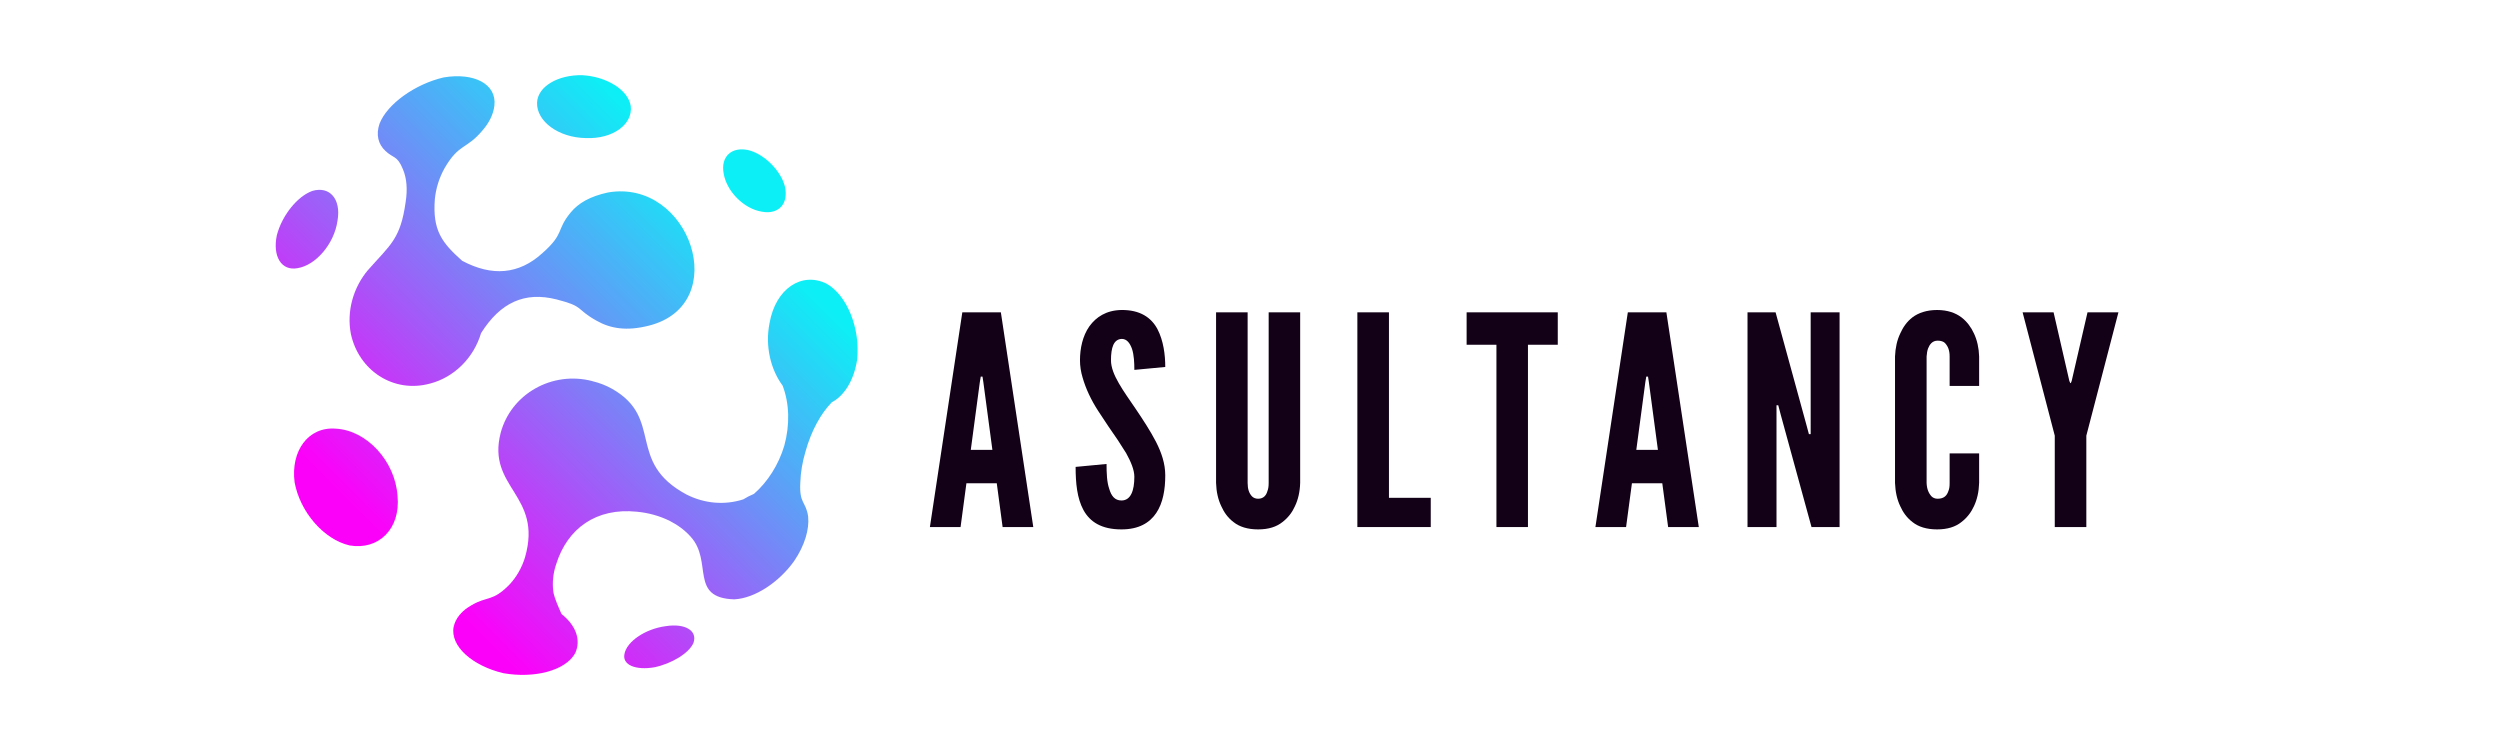 <?xml version="1.0" encoding="UTF-8"?>
<svg xmlns="http://www.w3.org/2000/svg" xmlns:xlink="http://www.w3.org/1999/xlink" width="200" zoomAndPan="magnify" viewBox="0 0 150 45" height="60" preserveAspectRatio="xMidYMid meet" version="1.0"><defs><g/><clipPath id="337e0937a3"><path d="M 16.512 4.5 L 51.484 4.5 L 51.484 40.5 L 16.512 40.5 Z M 16.512 4.5 " clip-rule="nonzero"/></clipPath><clipPath id="92f1ca6346"><path d="M 34.949 4.512 C 36.406 4.598 37.688 5.391 37.844 6.359 C 37.98 7.457 36.777 8.352 35.152 8.285 C 33.504 8.258 32.191 7.277 32.223 6.164 C 32.258 5.188 33.484 4.477 34.949 4.512 M 39.945 37.57 C 41.129 37.383 41.859 37.855 41.609 38.57 C 41.359 39.18 40.301 39.824 39.254 40.039 C 38.152 40.227 37.336 39.898 37.465 39.254 C 37.586 38.508 38.703 37.734 39.945 37.57 Z M 44.578 29.973 C 44.793 29.84 45.016 29.723 45.238 29.633 C 46.062 28.914 46.715 27.887 47.055 26.75 C 47.402 25.496 47.367 24.207 46.957 23.137 C 46.961 23.148 46.961 23.148 46.965 23.148 C 46.238 22.172 45.898 20.766 46.172 19.387 C 46.539 17.305 48.113 16.285 49.598 17.023 C 50.848 17.738 51.621 19.734 51.43 21.57 C 51.246 22.797 50.664 23.75 49.898 24.141 C 49.902 24.141 49.902 24.141 49.906 24.141 C 49.246 24.812 48.672 25.867 48.34 27.059 C 48.145 27.703 48.039 28.34 48.02 28.926 C 47.941 30.242 48.355 30.066 48.488 30.988 C 48.57 31.766 48.273 32.746 47.645 33.668 C 46.746 34.926 45.301 35.898 44.055 35.961 C 41.332 35.875 42.793 33.691 41.441 32.203 C 41.109 31.828 40.68 31.504 40.172 31.246 C 39.57 30.953 38.906 30.766 38.211 30.703 C 35.781 30.453 34.039 31.699 33.367 33.863 C 33.18 34.414 33.137 34.961 33.195 35.473 C 33.234 35.867 33.695 36.844 33.695 36.844 C 34.547 37.516 34.883 38.402 34.508 39.195 C 33.93 40.242 32.051 40.719 30.203 40.391 C 28.352 39.953 26.996 38.77 27.219 37.609 C 27.336 37.078 27.719 36.637 28.281 36.32 C 29.266 35.742 29.539 36.117 30.555 35.09 C 30.98 34.637 31.312 34.07 31.504 33.43 C 32.578 29.676 29.191 29.277 30.039 25.977 C 30.66 23.637 33.129 22.234 35.543 22.867 C 35.543 22.867 35.543 22.867 35.547 22.871 C 35.957 22.969 36.359 23.121 36.738 23.336 C 39.852 25.113 37.543 27.711 41.184 29.668 C 42.262 30.219 43.48 30.32 44.586 29.965 C 44.578 29.973 44.578 29.973 44.578 29.973 Z M 27.73 15.648 C 29.535 16.609 31.141 16.457 32.527 15.203 C 33.906 13.988 33.34 13.836 34.25 12.738 C 34.711 12.188 35.395 11.781 36.484 11.547 C 41.398 10.703 43.973 18.266 38.934 19.539 C 37.598 19.879 36.621 19.715 35.785 19.238 C 34.504 18.516 35.094 18.402 33.395 17.965 C 31.477 17.48 30.023 18.148 28.863 19.988 C 28.422 21.477 27.246 22.641 25.797 23.016 C 25.797 23.016 25.797 23.016 25.793 23.016 C 23.633 23.605 21.539 22.254 21.055 20.047 C 20.785 18.668 21.203 17.25 22.066 16.219 C 23.43 14.672 24.027 14.355 24.34 12.113 C 24.457 11.371 24.406 10.695 24.176 10.156 C 23.832 9.312 23.602 9.512 23.117 9.047 C 22.695 8.648 22.547 8.09 22.77 7.426 C 23.234 6.227 24.922 5.039 26.621 4.645 C 28.434 4.34 29.812 5.035 29.664 6.336 C 29.605 6.855 29.348 7.375 28.93 7.848 C 27.988 8.969 27.535 8.602 26.672 10.094 C 26.355 10.664 26.152 11.301 26.09 11.957 C 25.949 13.816 26.504 14.559 27.73 15.648 Z M 20.148 25.719 C 22 25.816 23.707 27.656 23.852 29.75 C 24.047 31.738 22.707 33.023 20.98 32.727 C 19.422 32.367 18 30.711 17.676 28.938 C 17.434 27.07 18.484 25.59 20.148 25.719 Z M 18.75 11.453 C 19.777 11.156 20.48 11.934 20.25 13.246 C 20.055 14.629 18.949 15.918 17.852 16.09 C 16.879 16.27 16.348 15.375 16.609 14.121 C 16.91 12.945 17.836 11.773 18.75 11.453 Z M 44.938 9.016 C 45.883 9.273 46.836 10.23 47.09 11.172 C 47.336 12.195 46.738 12.891 45.723 12.703 C 44.645 12.539 43.59 11.484 43.418 10.398 C 43.23 9.379 43.922 8.77 44.938 9.016 Z M 44.938 9.016 " clip-rule="nonzero"/></clipPath><linearGradient x1="435.927" gradientTransform="matrix(0.082, 0, 0, -0.081, 16.35, 112.383)" y1="1331.2" x2="-4.743" gradientUnits="userSpaceOnUse" y2="898.552" id="e4e78e775d"><stop stop-opacity="1" stop-color="rgb(5.099%, 93.7%, 96.5%)" offset="0"/><stop stop-opacity="1" stop-color="rgb(5.099%, 93.7%, 96.5%)" offset="0.125"/><stop stop-opacity="1" stop-color="rgb(5.099%, 93.7%, 96.5%)" offset="0.188"/><stop stop-opacity="1" stop-color="rgb(5.099%, 93.7%, 96.5%)" offset="0.219"/><stop stop-opacity="1" stop-color="rgb(5.099%, 93.7%, 96.5%)" offset="0.227"/><stop stop-opacity="1" stop-color="rgb(5.478%, 93.321%, 96.504%)" offset="0.23"/><stop stop-opacity="1" stop-color="rgb(5.858%, 92.944%, 96.509%)" offset="0.234"/><stop stop-opacity="1" stop-color="rgb(6.505%, 92.3%, 96.516%)" offset="0.238"/><stop stop-opacity="1" stop-color="rgb(7.152%, 91.656%, 96.524%)" offset="0.242"/><stop stop-opacity="1" stop-color="rgb(7.797%, 91.013%, 96.53%)" offset="0.246"/><stop stop-opacity="1" stop-color="rgb(8.444%, 90.369%, 96.538%)" offset="0.25"/><stop stop-opacity="1" stop-color="rgb(9.091%, 89.725%, 96.545%)" offset="0.254"/><stop stop-opacity="1" stop-color="rgb(9.738%, 89.081%, 96.553%)" offset="0.258"/><stop stop-opacity="1" stop-color="rgb(10.384%, 88.437%, 96.561%)" offset="0.262"/><stop stop-opacity="1" stop-color="rgb(11.031%, 87.793%, 96.568%)" offset="0.266"/><stop stop-opacity="1" stop-color="rgb(11.678%, 87.149%, 96.576%)" offset="0.27"/><stop stop-opacity="1" stop-color="rgb(12.325%, 86.505%, 96.584%)" offset="0.273"/><stop stop-opacity="1" stop-color="rgb(12.971%, 85.861%, 96.591%)" offset="0.277"/><stop stop-opacity="1" stop-color="rgb(13.618%, 85.217%, 96.599%)" offset="0.281"/><stop stop-opacity="1" stop-color="rgb(14.264%, 84.573%, 96.606%)" offset="0.285"/><stop stop-opacity="1" stop-color="rgb(14.911%, 83.929%, 96.614%)" offset="0.289"/><stop stop-opacity="1" stop-color="rgb(15.558%, 83.286%, 96.622%)" offset="0.293"/><stop stop-opacity="1" stop-color="rgb(16.205%, 82.642%, 96.629%)" offset="0.297"/><stop stop-opacity="1" stop-color="rgb(16.852%, 81.998%, 96.637%)" offset="0.301"/><stop stop-opacity="1" stop-color="rgb(17.499%, 81.354%, 96.645%)" offset="0.305"/><stop stop-opacity="1" stop-color="rgb(18.144%, 80.71%, 96.652%)" offset="0.309"/><stop stop-opacity="1" stop-color="rgb(18.791%, 80.066%, 96.66%)" offset="0.312"/><stop stop-opacity="1" stop-color="rgb(19.438%, 79.422%, 96.667%)" offset="0.316"/><stop stop-opacity="1" stop-color="rgb(20.085%, 78.778%, 96.675%)" offset="0.32"/><stop stop-opacity="1" stop-color="rgb(20.731%, 78.134%, 96.683%)" offset="0.324"/><stop stop-opacity="1" stop-color="rgb(21.378%, 77.49%, 96.69%)" offset="0.328"/><stop stop-opacity="1" stop-color="rgb(22.025%, 76.846%, 96.698%)" offset="0.332"/><stop stop-opacity="1" stop-color="rgb(22.672%, 76.202%, 96.706%)" offset="0.336"/><stop stop-opacity="1" stop-color="rgb(23.318%, 75.558%, 96.713%)" offset="0.34"/><stop stop-opacity="1" stop-color="rgb(23.965%, 74.915%, 96.721%)" offset="0.344"/><stop stop-opacity="1" stop-color="rgb(24.611%, 74.271%, 96.729%)" offset="0.348"/><stop stop-opacity="1" stop-color="rgb(25.258%, 73.627%, 96.736%)" offset="0.352"/><stop stop-opacity="1" stop-color="rgb(25.905%, 72.983%, 96.744%)" offset="0.355"/><stop stop-opacity="1" stop-color="rgb(26.552%, 72.339%, 96.751%)" offset="0.359"/><stop stop-opacity="1" stop-color="rgb(27.197%, 71.695%, 96.759%)" offset="0.363"/><stop stop-opacity="1" stop-color="rgb(27.844%, 71.051%, 96.767%)" offset="0.367"/><stop stop-opacity="1" stop-color="rgb(28.491%, 70.407%, 96.774%)" offset="0.371"/><stop stop-opacity="1" stop-color="rgb(29.138%, 69.763%, 96.782%)" offset="0.375"/><stop stop-opacity="1" stop-color="rgb(29.785%, 69.119%, 96.79%)" offset="0.379"/><stop stop-opacity="1" stop-color="rgb(30.432%, 68.475%, 96.797%)" offset="0.383"/><stop stop-opacity="1" stop-color="rgb(31.078%, 67.831%, 96.805%)" offset="0.387"/><stop stop-opacity="1" stop-color="rgb(31.725%, 67.188%, 96.812%)" offset="0.391"/><stop stop-opacity="1" stop-color="rgb(32.372%, 66.544%, 96.82%)" offset="0.395"/><stop stop-opacity="1" stop-color="rgb(33.018%, 65.9%, 96.828%)" offset="0.398"/><stop stop-opacity="1" stop-color="rgb(33.664%, 65.256%, 96.834%)" offset="0.402"/><stop stop-opacity="1" stop-color="rgb(34.311%, 64.612%, 96.841%)" offset="0.406"/><stop stop-opacity="1" stop-color="rgb(34.958%, 63.968%, 96.849%)" offset="0.41"/><stop stop-opacity="1" stop-color="rgb(35.605%, 63.324%, 96.857%)" offset="0.414"/><stop stop-opacity="1" stop-color="rgb(36.252%, 62.68%, 96.864%)" offset="0.418"/><stop stop-opacity="1" stop-color="rgb(36.899%, 62.036%, 96.872%)" offset="0.422"/><stop stop-opacity="1" stop-color="rgb(37.544%, 61.392%, 96.88%)" offset="0.426"/><stop stop-opacity="1" stop-color="rgb(38.191%, 60.748%, 96.887%)" offset="0.43"/><stop stop-opacity="1" stop-color="rgb(38.838%, 60.104%, 96.895%)" offset="0.434"/><stop stop-opacity="1" stop-color="rgb(39.485%, 59.46%, 96.902%)" offset="0.438"/><stop stop-opacity="1" stop-color="rgb(40.132%, 58.817%, 96.91%)" offset="0.441"/><stop stop-opacity="1" stop-color="rgb(40.779%, 58.173%, 96.918%)" offset="0.445"/><stop stop-opacity="1" stop-color="rgb(41.425%, 57.529%, 96.925%)" offset="0.449"/><stop stop-opacity="1" stop-color="rgb(42.072%, 56.885%, 96.933%)" offset="0.453"/><stop stop-opacity="1" stop-color="rgb(42.719%, 56.241%, 96.941%)" offset="0.457"/><stop stop-opacity="1" stop-color="rgb(43.365%, 55.597%, 96.948%)" offset="0.461"/><stop stop-opacity="1" stop-color="rgb(44.011%, 54.953%, 96.956%)" offset="0.465"/><stop stop-opacity="1" stop-color="rgb(44.658%, 54.309%, 96.964%)" offset="0.469"/><stop stop-opacity="1" stop-color="rgb(45.305%, 53.665%, 96.971%)" offset="0.473"/><stop stop-opacity="1" stop-color="rgb(45.952%, 53.021%, 96.979%)" offset="0.477"/><stop stop-opacity="1" stop-color="rgb(46.599%, 52.377%, 96.986%)" offset="0.48"/><stop stop-opacity="1" stop-color="rgb(47.246%, 51.733%, 96.994%)" offset="0.484"/><stop stop-opacity="1" stop-color="rgb(47.891%, 51.089%, 97.002%)" offset="0.488"/><stop stop-opacity="1" stop-color="rgb(48.538%, 50.446%, 97.009%)" offset="0.492"/><stop stop-opacity="1" stop-color="rgb(49.185%, 49.802%, 97.017%)" offset="0.496"/><stop stop-opacity="1" stop-color="rgb(49.832%, 49.158%, 97.025%)" offset="0.5"/><stop stop-opacity="1" stop-color="rgb(50.478%, 48.514%, 97.032%)" offset="0.504"/><stop stop-opacity="1" stop-color="rgb(51.125%, 47.87%, 97.04%)" offset="0.508"/><stop stop-opacity="1" stop-color="rgb(51.772%, 47.226%, 97.047%)" offset="0.512"/><stop stop-opacity="1" stop-color="rgb(52.419%, 46.582%, 97.055%)" offset="0.516"/><stop stop-opacity="1" stop-color="rgb(53.065%, 45.938%, 97.063%)" offset="0.52"/><stop stop-opacity="1" stop-color="rgb(53.712%, 45.294%, 97.07%)" offset="0.523"/><stop stop-opacity="1" stop-color="rgb(54.358%, 44.65%, 97.078%)" offset="0.527"/><stop stop-opacity="1" stop-color="rgb(55.005%, 44.006%, 97.086%)" offset="0.531"/><stop stop-opacity="1" stop-color="rgb(55.652%, 43.362%, 97.093%)" offset="0.535"/><stop stop-opacity="1" stop-color="rgb(56.299%, 42.719%, 97.101%)" offset="0.539"/><stop stop-opacity="1" stop-color="rgb(56.946%, 42.075%, 97.108%)" offset="0.543"/><stop stop-opacity="1" stop-color="rgb(57.593%, 41.431%, 97.116%)" offset="0.547"/><stop stop-opacity="1" stop-color="rgb(58.238%, 40.787%, 97.124%)" offset="0.551"/><stop stop-opacity="1" stop-color="rgb(58.885%, 40.143%, 97.131%)" offset="0.555"/><stop stop-opacity="1" stop-color="rgb(59.532%, 39.499%, 97.139%)" offset="0.559"/><stop stop-opacity="1" stop-color="rgb(60.179%, 38.855%, 97.147%)" offset="0.562"/><stop stop-opacity="1" stop-color="rgb(60.825%, 38.211%, 97.153%)" offset="0.566"/><stop stop-opacity="1" stop-color="rgb(61.472%, 37.567%, 97.16%)" offset="0.57"/><stop stop-opacity="1" stop-color="rgb(62.119%, 36.923%, 97.168%)" offset="0.574"/><stop stop-opacity="1" stop-color="rgb(62.766%, 36.279%, 97.176%)" offset="0.578"/><stop stop-opacity="1" stop-color="rgb(63.412%, 35.635%, 97.183%)" offset="0.582"/><stop stop-opacity="1" stop-color="rgb(64.059%, 34.991%, 97.191%)" offset="0.586"/><stop stop-opacity="1" stop-color="rgb(64.705%, 34.348%, 97.198%)" offset="0.59"/><stop stop-opacity="1" stop-color="rgb(65.352%, 33.704%, 97.206%)" offset="0.594"/><stop stop-opacity="1" stop-color="rgb(65.999%, 33.06%, 97.214%)" offset="0.598"/><stop stop-opacity="1" stop-color="rgb(66.646%, 32.416%, 97.221%)" offset="0.602"/><stop stop-opacity="1" stop-color="rgb(67.291%, 31.772%, 97.229%)" offset="0.605"/><stop stop-opacity="1" stop-color="rgb(67.938%, 31.128%, 97.237%)" offset="0.609"/><stop stop-opacity="1" stop-color="rgb(68.585%, 30.484%, 97.244%)" offset="0.613"/><stop stop-opacity="1" stop-color="rgb(69.232%, 29.84%, 97.252%)" offset="0.617"/><stop stop-opacity="1" stop-color="rgb(69.879%, 29.196%, 97.26%)" offset="0.621"/><stop stop-opacity="1" stop-color="rgb(70.526%, 28.552%, 97.267%)" offset="0.625"/><stop stop-opacity="1" stop-color="rgb(71.172%, 27.908%, 97.275%)" offset="0.629"/><stop stop-opacity="1" stop-color="rgb(71.819%, 27.264%, 97.282%)" offset="0.633"/><stop stop-opacity="1" stop-color="rgb(72.466%, 26.62%, 97.29%)" offset="0.637"/><stop stop-opacity="1" stop-color="rgb(73.112%, 25.977%, 97.298%)" offset="0.641"/><stop stop-opacity="1" stop-color="rgb(73.759%, 25.333%, 97.305%)" offset="0.645"/><stop stop-opacity="1" stop-color="rgb(74.406%, 24.689%, 97.313%)" offset="0.648"/><stop stop-opacity="1" stop-color="rgb(75.052%, 24.045%, 97.321%)" offset="0.652"/><stop stop-opacity="1" stop-color="rgb(75.699%, 23.401%, 97.328%)" offset="0.656"/><stop stop-opacity="1" stop-color="rgb(76.346%, 22.757%, 97.336%)" offset="0.66"/><stop stop-opacity="1" stop-color="rgb(76.993%, 22.113%, 97.343%)" offset="0.664"/><stop stop-opacity="1" stop-color="rgb(77.638%, 21.469%, 97.351%)" offset="0.668"/><stop stop-opacity="1" stop-color="rgb(78.285%, 20.825%, 97.359%)" offset="0.672"/><stop stop-opacity="1" stop-color="rgb(78.932%, 20.181%, 97.366%)" offset="0.676"/><stop stop-opacity="1" stop-color="rgb(79.579%, 19.537%, 97.374%)" offset="0.68"/><stop stop-opacity="1" stop-color="rgb(80.226%, 18.893%, 97.382%)" offset="0.684"/><stop stop-opacity="1" stop-color="rgb(80.873%, 18.25%, 97.389%)" offset="0.688"/><stop stop-opacity="1" stop-color="rgb(81.519%, 17.606%, 97.397%)" offset="0.691"/><stop stop-opacity="1" stop-color="rgb(82.166%, 16.962%, 97.404%)" offset="0.695"/><stop stop-opacity="1" stop-color="rgb(82.812%, 16.318%, 97.412%)" offset="0.699"/><stop stop-opacity="1" stop-color="rgb(83.459%, 15.674%, 97.42%)" offset="0.703"/><stop stop-opacity="1" stop-color="rgb(84.105%, 15.03%, 97.427%)" offset="0.707"/><stop stop-opacity="1" stop-color="rgb(84.752%, 14.386%, 97.435%)" offset="0.711"/><stop stop-opacity="1" stop-color="rgb(85.399%, 13.742%, 97.443%)" offset="0.715"/><stop stop-opacity="1" stop-color="rgb(86.046%, 13.098%, 97.45%)" offset="0.719"/><stop stop-opacity="1" stop-color="rgb(86.693%, 12.454%, 97.456%)" offset="0.723"/><stop stop-opacity="1" stop-color="rgb(87.34%, 11.81%, 97.464%)" offset="0.727"/><stop stop-opacity="1" stop-color="rgb(87.985%, 11.166%, 97.472%)" offset="0.73"/><stop stop-opacity="1" stop-color="rgb(88.632%, 10.522%, 97.479%)" offset="0.734"/><stop stop-opacity="1" stop-color="rgb(89.279%, 9.879%, 97.487%)" offset="0.738"/><stop stop-opacity="1" stop-color="rgb(89.926%, 9.235%, 97.495%)" offset="0.742"/><stop stop-opacity="1" stop-color="rgb(90.572%, 8.591%, 97.502%)" offset="0.746"/><stop stop-opacity="1" stop-color="rgb(91.219%, 7.947%, 97.51%)" offset="0.75"/><stop stop-opacity="1" stop-color="rgb(91.866%, 7.303%, 97.517%)" offset="0.754"/><stop stop-opacity="1" stop-color="rgb(92.513%, 6.659%, 97.525%)" offset="0.758"/><stop stop-opacity="1" stop-color="rgb(93.159%, 6.015%, 97.533%)" offset="0.762"/><stop stop-opacity="1" stop-color="rgb(93.806%, 5.371%, 97.54%)" offset="0.766"/><stop stop-opacity="1" stop-color="rgb(94.452%, 4.727%, 97.548%)" offset="0.77"/><stop stop-opacity="1" stop-color="rgb(95.099%, 4.083%, 97.556%)" offset="0.773"/><stop stop-opacity="1" stop-color="rgb(95.746%, 3.439%, 97.563%)" offset="0.777"/><stop stop-opacity="1" stop-color="rgb(96.393%, 2.795%, 97.571%)" offset="0.781"/><stop stop-opacity="1" stop-color="rgb(97.04%, 2.151%, 97.578%)" offset="0.785"/><stop stop-opacity="1" stop-color="rgb(97.687%, 1.508%, 97.586%)" offset="0.789"/><stop stop-opacity="1" stop-color="rgb(98.242%, 0.954%, 97.592%)" offset="0.793"/><stop stop-opacity="1" stop-color="rgb(98.799%, 0.4%, 97.6%)" offset="0.797"/><stop stop-opacity="1" stop-color="rgb(98.799%, 0.4%, 97.6%)" offset="0.812"/><stop stop-opacity="1" stop-color="rgb(98.799%, 0.4%, 97.6%)" offset="0.875"/><stop stop-opacity="1" stop-color="rgb(98.799%, 0.4%, 97.6%)" offset="1"/></linearGradient></defs><g clip-path="url(#337e0937a3)"><g clip-path="url(#92f1ca6346)"><path fill="url(#e4e78e775d)" d="M 16.512 40.5 L 16.512 4.5 L 51.484 4.5 L 51.484 40.5 Z M 16.512 40.5 " fill-rule="nonzero"/></g></g><g fill="#120117" fill-opacity="1"><g transform="translate(55.618, 31.623)"><g><path d="M 0.176 0 L 2.121 -12.883 L 4.434 -12.883 L 6.379 0 L 4.539 0 L 4.188 -2.629 L 2.367 -2.629 L 2.016 0 Z M 3.383 -8.695 L 3.332 -9.027 L 3.227 -9.027 L 3.172 -8.695 L 2.629 -4.629 L 3.926 -4.629 Z M 3.383 -8.695 "/></g></g></g><g fill="#120117" fill-opacity="1"><g transform="translate(64.221, 31.623)"><g><path d="M 3.84 -9.43 C 3.84 -9.852 3.82 -10.324 3.699 -10.691 C 3.574 -11.043 3.383 -11.289 3.086 -11.289 C 2.594 -11.27 2.438 -10.762 2.438 -10.008 C 2.438 -9.57 2.629 -9.113 2.91 -8.625 C 3.191 -8.133 3.559 -7.625 3.926 -7.082 C 4.363 -6.434 4.801 -5.766 5.137 -5.117 C 5.469 -4.469 5.695 -3.805 5.695 -3.102 C 5.695 -2.242 5.555 -1.438 5.152 -0.84 C 4.75 -0.246 4.102 0.141 3.066 0.141 C 1.859 0.141 1.176 -0.316 0.789 -1.016 C 0.402 -1.719 0.316 -2.648 0.316 -3.609 L 2.172 -3.785 C 2.172 -3.242 2.191 -2.699 2.332 -2.297 C 2.453 -1.875 2.664 -1.594 3.066 -1.594 C 3.629 -1.594 3.84 -2.191 3.84 -3.016 C 3.84 -3.434 3.629 -3.926 3.348 -4.434 C 3.191 -4.68 3.031 -4.941 2.855 -5.207 C 2.488 -5.73 2.086 -6.328 1.664 -6.977 C 1.246 -7.625 0.93 -8.289 0.734 -8.973 C 0.633 -9.309 0.578 -9.656 0.578 -10.008 C 0.578 -10.711 0.734 -11.465 1.141 -12.043 C 1.543 -12.602 2.156 -13.004 3.051 -13.023 C 4.188 -13.039 4.855 -12.566 5.223 -11.883 C 5.59 -11.184 5.695 -10.324 5.695 -9.605 Z M 3.84 -9.43 "/></g></g></g><g fill="#120117" fill-opacity="1"><g transform="translate(72.28, 31.623)"><g><path d="M 5.73 -12.883 L 5.73 -2.648 C 5.715 -2.121 5.609 -1.648 5.414 -1.246 C 5.258 -0.895 5.012 -0.562 4.664 -0.297 C 4.312 -0.016 3.84 0.141 3.207 0.141 C 2.578 0.141 2.086 -0.016 1.734 -0.297 C 1.383 -0.562 1.156 -0.895 1 -1.246 C 0.805 -1.648 0.699 -2.121 0.684 -2.648 L 0.684 -12.883 L 2.578 -12.883 L 2.578 -2.648 C 2.578 -2.277 2.664 -2.031 2.84 -1.84 C 2.926 -1.754 3.051 -1.699 3.207 -1.699 C 3.539 -1.699 3.699 -1.91 3.77 -2.172 C 3.82 -2.297 3.84 -2.453 3.84 -2.648 L 3.84 -12.883 Z M 5.73 -12.883 "/></g></g></g><g fill="#120117" fill-opacity="1"><g transform="translate(80.743, 31.623)"><g><path d="M 0.699 -12.883 L 2.594 -12.883 L 2.594 -1.754 L 5.102 -1.754 L 5.102 0 L 0.699 0 Z M 0.699 -12.883 "/></g></g></g><g fill="#120117" fill-opacity="1"><g transform="translate(87.962, 31.623)"><g><path d="M 0.035 -10.938 L 0.035 -12.883 L 5.504 -12.883 L 5.504 -10.938 L 3.715 -10.938 L 3.715 0 L 1.824 0 L 1.824 -10.938 Z M 0.035 -10.938 "/></g></g></g><g fill="#120117" fill-opacity="1"><g transform="translate(95.549, 31.623)"><g><path d="M 0.176 0 L 2.121 -12.883 L 4.434 -12.883 L 6.379 0 L 4.539 0 L 4.188 -2.629 L 2.367 -2.629 L 2.016 0 Z M 3.383 -8.695 L 3.332 -9.027 L 3.227 -9.027 L 3.172 -8.695 L 2.629 -4.629 L 3.926 -4.629 Z M 3.383 -8.695 "/></g></g></g><g fill="#120117" fill-opacity="1"><g transform="translate(104.152, 31.623)"><g><path d="M 2.699 -6.715 L 2.543 -7.309 L 2.438 -7.309 L 2.438 0 L 0.699 0 L 0.699 -12.883 L 2.383 -12.883 L 4.223 -6.168 L 4.383 -5.574 L 4.488 -5.574 L 4.488 -12.883 L 6.223 -12.883 L 6.223 0 L 4.539 0 Z M 2.699 -6.715 "/></g></g></g><g fill="#120117" fill-opacity="1"><g transform="translate(113.123, 31.623)"><g><path d="M 5.625 -4.418 L 5.625 -2.648 C 5.609 -2.121 5.504 -1.648 5.312 -1.246 C 5.152 -0.895 4.906 -0.562 4.559 -0.297 C 4.207 -0.016 3.734 0.141 3.102 0.141 C 2.473 0.141 1.98 -0.016 1.629 -0.297 C 1.281 -0.562 1.051 -0.895 0.895 -1.246 C 0.699 -1.648 0.598 -2.121 0.578 -2.648 L 0.578 -10.234 C 0.598 -10.746 0.699 -11.219 0.895 -11.621 C 1.051 -11.973 1.281 -12.32 1.629 -12.586 C 1.98 -12.848 2.473 -13.023 3.102 -13.023 C 3.734 -13.023 4.207 -12.848 4.559 -12.586 C 4.906 -12.32 5.152 -11.973 5.312 -11.621 C 5.504 -11.219 5.609 -10.746 5.625 -10.234 L 5.625 -8.465 L 3.855 -8.465 L 3.855 -10.234 C 3.855 -10.586 3.77 -10.832 3.574 -11.043 C 3.488 -11.129 3.332 -11.184 3.137 -11.184 C 2.805 -11.184 2.648 -10.938 2.559 -10.711 C 2.508 -10.57 2.488 -10.41 2.473 -10.234 L 2.473 -2.648 C 2.488 -2.277 2.594 -2.031 2.77 -1.84 C 2.855 -1.754 2.98 -1.699 3.137 -1.699 C 3.539 -1.699 3.699 -1.91 3.785 -2.172 C 3.84 -2.297 3.855 -2.453 3.855 -2.648 L 3.855 -4.418 Z M 5.625 -4.418 "/></g></g></g><g fill="#120117" fill-opacity="1"><g transform="translate(121.235, 31.623)"><g><path d="M 2.926 -8.766 L 2.98 -8.641 L 3.016 -8.641 L 3.066 -8.766 L 4.016 -12.883 L 5.871 -12.883 L 3.945 -5.484 L 3.945 0 L 2.051 0 L 2.051 -5.484 L 0.121 -12.883 L 1.98 -12.883 Z M 2.926 -8.766 "/></g></g></g></svg>